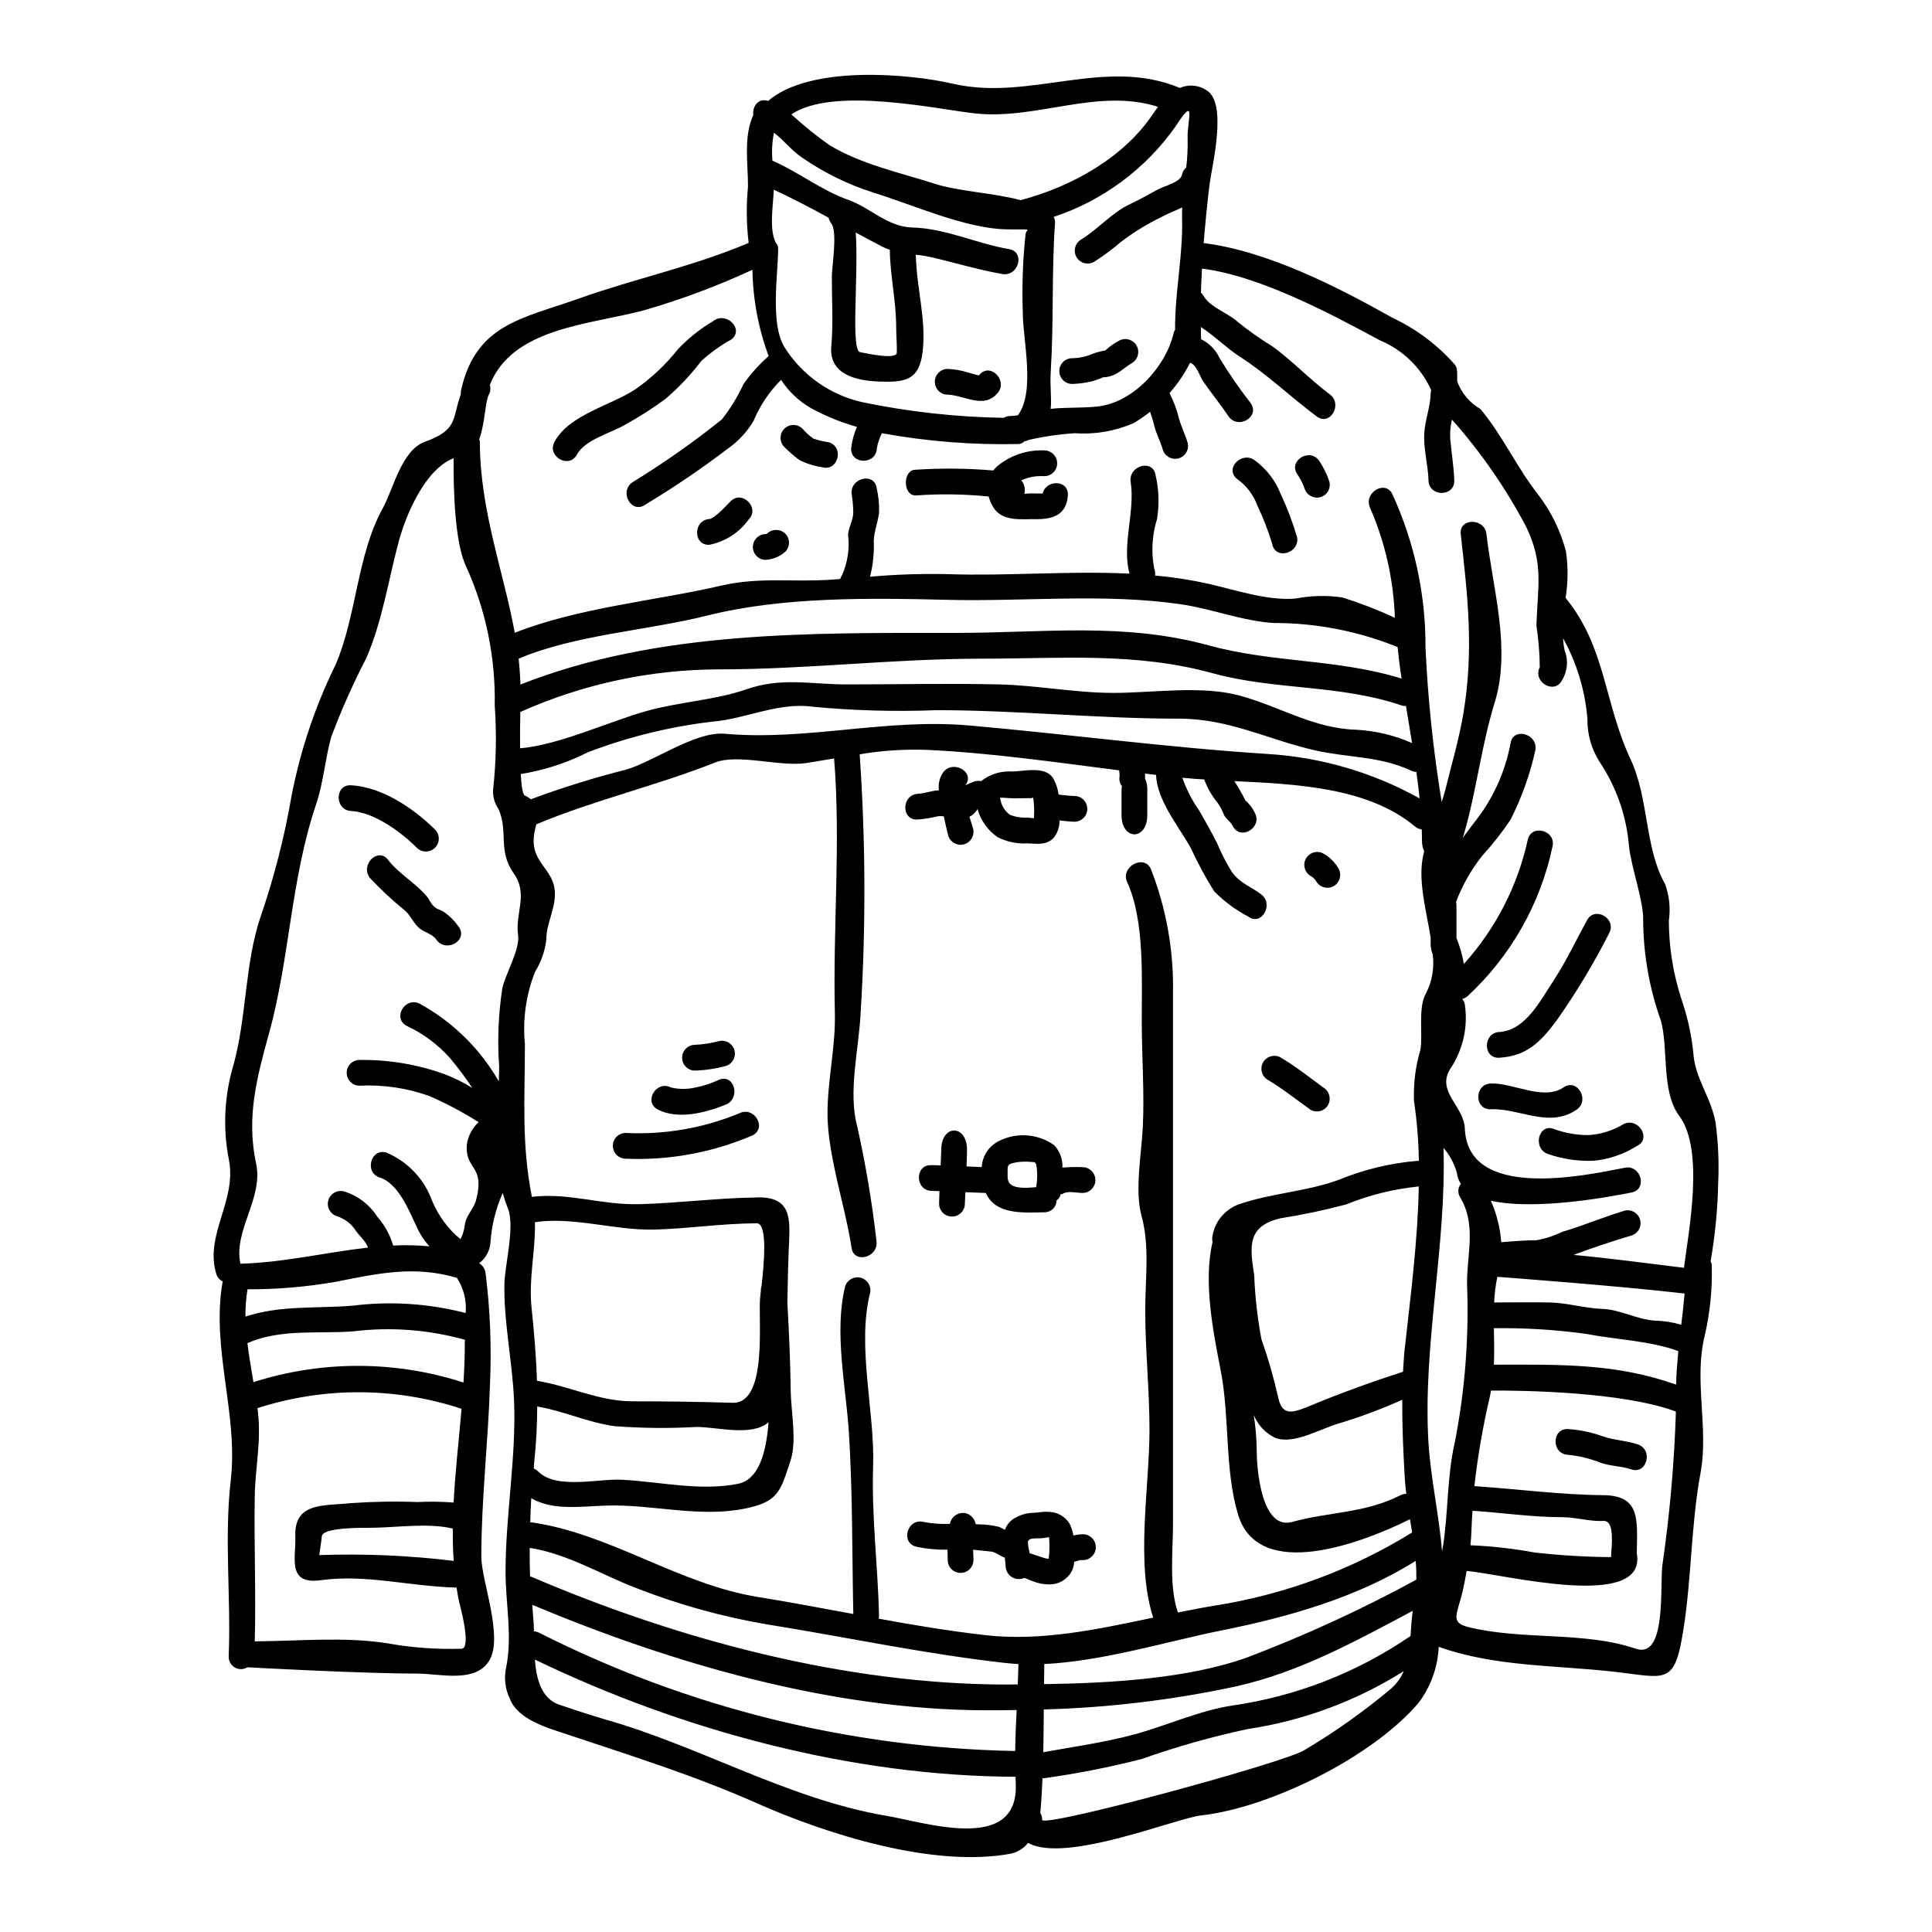 <?xml version="1.0" encoding="UTF-8"?>
<!-- Uploaded to: SVG Find, www.svgfind.com, Generator: SVG Find Mixer Tools -->
<svg fill="#000000" width="800px" height="800px" version="1.1" viewBox="144 144 512 512" xmlns="http://www.w3.org/2000/svg">
 <g>
  <path d="m592.72 422.71c-0.527-4.805-1.594-9.531-3.176-14.098-2.164-6.68-3.269-13.66-3.281-20.684 0.473-3.266 0.121-6.594-1.023-9.688-5.391-9.52-4.262-22.66-9.109-33-7.137-15.258-6.488-29.625-17.234-42.797 0.664-4.078 0.699-8.234 0.098-12.324-1.426-5.418-3.906-10.5-7.301-14.957-5.867-7.477-9.383-15.594-15.352-22.762h0.004c-2.828-1.625-5-4.184-6.141-7.234-0.137-0.957 0.238-3.344-0.547-4.406-4.582-5.266-10.215-9.52-16.531-12.488-14.57-8.184-33.23-17.77-50.152-19.852 0.445-5.324 0.961-10.629 1.574-15.598 0.613-4.723 4.848-21.602-0.82-24.91v-0.004c-2.094-1.387-4.75-1.617-7.055-0.613-20-8.293-39.723 3.582-60.062-1.094-11.91-2.731-37.949-4.984-49.043 4.539-2.629-0.887-4.231 1.539-3.938 3.754-2.625 5.633-1.402 12.867-1.402 18.895h0.004c-0.488 4.984-0.43 10.008 0.168 14.98-14.562 6.211-30.094 9.445-44.871 14.707-15.117 5.391-27.508 6.758-31.398 24.574-0.031 0.27-0.031 0.547 0 0.816-2.391 6.488-0.613 9.387-9.488 12.594-6.277 2.25-8.395 12.559-11.191 17.609-6.824 12.285-6.93 28.527-12.523 41.496v0.004c-5.449 11.082-9.387 22.848-11.707 34.98-1.875 10.82-4.609 21.473-8.184 31.855-4.199 12.426-3.621 26.418-7.172 39.246-2.457 8.234-2.856 16.941-1.156 25.363 1.969 10.629-6.488 19.723-3.414 29.914v-0.004c0.254 0.914 0.887 1.672 1.738 2.082 0 0.035 0 0.066-0.035 0.066-3.106 17.68 4.199 34.984 2.148 52.695-1.77 15.492 0.105 31.262-0.543 46.617v0.004c-0.035 1.191 0.586 2.312 1.621 2.91 1.031 0.598 2.312 0.582 3.328-0.047 3.688 0.203 31.262 1.672 45.082 1.672 5.938 0 15.426 2.66 19.078-3.543 3.719-6.348-2.152-21.09-2.152-27.438 0-15.258 1.812-30.41 2.285-45.527v0.004c0.453-9.891 0.066-19.801-1.156-29.625-0.141-1.086-0.77-2.055-1.707-2.625 1.766-1.328 2.863-3.359 3.004-5.566 0.301-4.5 1.398-8.914 3.242-13.035 0.379 1.379 0.836 2.734 1.367 4.062 1.945 4.809-0.855 15.219-0.922 20.074-0.172 10.309 2.148 20.684 2.559 30.988 0.613 14.812-2.254 30.203-2.254 45.184 0 8.566 1.848 16.859 0.176 25.324-0.645 2.84-0.297 5.816 0.984 8.434 2.152 5.492 9.898 7.644 14.816 9.281 17.23 5.766 33.852 10.922 50.543 18.324 18.43 8.191 46.758 17.23 67.332 13.414 1.832-0.387 3.473-1.402 4.641-2.871 9.73 5.566 39.215-6.555 45.801-7.269 18.398-2.047 45.594-15.562 57.711-29.895l-0.004 0.004c3.219-4.289 5.066-9.453 5.289-14.812 0.035 0.035 0.035 0.035 0.07 0.035 14.672 5.254 30.883 4.844 46.137 6.551 14.094 1.574 16.281 3.894 18.633-11.055 2.188-13.648 2.016-27.816 4.539-41.531 2.254-12.082-1.875-24.641 1.18-36.688l0.004-0.004c1.363-6 1.969-12.145 1.809-18.297 0.008-0.406-0.098-0.805-0.305-1.156 1.199-6.922 1.871-13.93 2.012-20.953 0.23-5.246 0.004-10.5-0.684-15.703-1.336-7.336-5.539-11.668-5.941-18.902zm-133.99-242c0.066 2.578-0.059 5.156-0.371 7.715-0.578 0.445-0.965 1.09-1.094 1.809-0.344 2.016-4.508 3.008-6.113 3.82-2.488 1.301-4.914 2.754-7.477 3.938-4.949 2.254-8.66 6.758-13.277 9.555-1.543 0.988-2.035 3.019-1.109 4.606 0.922 1.586 2.934 2.156 4.555 1.301 2.539-1.609 4.957-3.402 7.234-5.363 3.277-2.488 6.789-4.652 10.48-6.461 1.703-0.922 3.785-1.738 5.731-2.66-0.031 0.855-0.031 1.703-0.031 2.559 0.305 10.207-1.914 19.68-1.848 29.863l0.004-0.004c-0.191 0.281-0.324 0.594-0.395 0.922-2.18 9.113-10.816 18.398-20.168 19.422-4.129 0.445-8.266 0.168-12.391 0.613h-0.027c0.34-2.594-0.238-5.43 0.031-10.031 0.824-12.988 0.207-26.211 1.129-39.246v-0.004c0.051-0.551-0.082-1.102-0.371-1.574 13.035-4.324 24.344-12.707 32.273-23.926 5.727-8.863 3.066-1.457 3.234 3.148zm-56.172-6.637c16.316 1.707 32.355-6.859 48.328-1.77-0.445 0.613-0.887 1.227-1.297 1.844-7.781 11.641-21.57 19.316-35.086 22.898-7.402-1.969-16.383-2.285-22.863-4.367-9.418-3.039-19.215-5.051-27.75-10.172-3.566-2.508-6.961-5.242-10.168-8.191 11.094-7.527 38.797-1.316 48.836-0.242zm-38.258 61.723c-0.645 7.336 6.383 9.078 12.594 9.316 6.93 0.273 10.719-0.309 11.602-7.848 1.027-8.57-1.535-16.316-1.805-25.77 1.445 0.156 2.879 0.395 4.297 0.715 6.215 1.438 12.324 3.309 18.633 4.406 4.301 0.75 6.144-5.836 1.812-6.59-8.602-1.469-16.754-5.492-25.586-5.731-6.691-0.172-11.23-5.289-17.062-7.34-7.086-2.488-13.105-7.336-20.074-10.371v-0.004c-0.223-2.473-0.09-4.969 0.395-7.406 2.629 1.969 4.609 4.676 7.406 6.555 5.824 4.039 12.219 7.18 18.977 9.316 10.27 3.172 24.332 9.488 35.031 9.727 7.812 0.168 5.512-0.477 5.254 1.367v-0.004c-0.734 6.914-0.973 13.871-0.715 20.82 0 7.133 3.379 20.781-1.297 27.094-0.699 0.121-1.406 0.188-2.117 0.203-0.578 0.012-1.145 0.176-1.637 0.48-12.512-0.203-24.977-1.578-37.234-4.098-8.648-1.867-16.18-7.144-20.887-14.637-3.754-6.18-1.777-18.77-1.672-25.699v-0.48c0-0.551-0.223-1.078-0.613-1.465-1.844-3.684-0.684-9.84-0.547-14.09 4.918 2.281 9.762 4.809 14.535 7.438 0.129 0.555 0.371 1.078 0.719 1.535 1.707 2.184 0.137 11.414 0.137 14.129-0.008 6.109 0.402 12.352-0.145 18.43zm6.488-30.168c2.363 1.262 4.723 2.559 7.066 3.754h-0.004c0.637 0.316 1.293 0.59 1.969 0.816 0.039 6.691 1.676 13.547 1.676 20.441 0 2.219 0.238 4.574 0.168 6.793-0.066 2.016-8.02 0.203-9.727-0.102-2.551-0.48-0.367-20.273-1.152-31.707zm-161.22 294.31c8.805-3.852 18.668-2.422 27.945-3.106 9.945-1.234 20.035-0.48 29.688 2.219 0 0.309-0.031 0.613-0.031 0.922 0.031 3.414-0.137 6.894-0.34 10.406-18.09-5.848-37.559-5.883-55.668-0.098-0.57-3.449-1.184-6.894-1.594-10.344zm56.754 80.988c-6.652 0.211-13.312-0.281-19.863-1.469-11.16-1.703-22.285-0.613-34.949-0.477 0.344-12.664-0.203-25.426 0-38.258 0.105-7.918 1.742-14.301 0.855-22.457-0.031-0.375-0.102-0.746-0.133-1.09v-0.004c17.594-5.676 36.535-5.617 54.09 0.172-0.715 8.227-1.672 16.59-2.113 24.848-3.168-0.25-6.352-0.297-9.527-0.137-5.973-0.223-11.953-0.121-17.914 0.305-6.856 0.75-14.879-0.344-14.504 8.805 0.207 5.598-2.316 12.867 6.758 11.602 11.914-1.637 23.242 1.605 35.973 1.969 0.203 1.262 0.395 2.559 0.684 3.785 0.066 0.359 3.41 12.238 0.645 12.406zm-2.078-23.277c-11.82-1.438-23.734-1.949-35.633-1.535 0.238-1.672 0.648-4.504 0.684-4.949 0.066-2.457 11.09-2.285 12.664-2.285 6.789 0 15.324-1.398 22.043 0.203-0.035 2.867 0.031 5.734 0.242 8.566zm-26.723-67.641c-9.762 0.82-19.215-0.168-28.465 2.902v-0.004c-0.039-2.422 0.145-4.844 0.543-7.234 7.801 0.031 15.59-0.629 23.277-1.965 11.363-2.25 20.992-4.402 32.219-1.059 1.781 2.762 2.598 6.039 2.32 9.316-9.754-2.531-19.895-3.195-29.895-1.957zm43.785-98.152c0.512 3.688-3.242 10.066-4.164 13.926-1.07 6.883-1.355 13.867-0.855 20.816 0 1.336-0.066 2.629-0.098 3.961-4.961-8.637-12.199-15.746-20.926-20.547-3.938-2.012-7.367 3.856-3.449 5.871h0.004c4.394 2.059 8.32 4.996 11.535 8.633 2.074 2.488 4.012 5.086 5.801 7.781-2.363-1.469-4.871-2.703-7.477-3.684-7.184-2.562-14.766-3.824-22.387-3.719-1.887 0-3.414 1.527-3.414 3.41 0 1.887 1.527 3.414 3.414 3.414 6.273-0.312 12.547 0.613 18.461 2.727 4.531 1.969 8.902 4.289 13.074 6.934-1.621 1.512-2.699 3.516-3.074 5.699-0.715 7.168 4.953 5.422 2.391 15.016-0.645 2.363-2.695 4.059-2.969 6.586h-0.004c-0.148 1.285-0.531 2.535-1.125 3.688-0.395-0.344-0.789-0.684-1.227-1.027-3.019-2.856-5.332-6.371-6.758-10.27-2.219-5.227-6.379-9.387-11.605-11.605-4.195-1.336-5.973 5.285-1.805 6.586 4.844 1.535 7.644 8.566 9.625 12.73 0.855 2.023 2.055 3.891 3.539 5.508-3.195-0.305-6.414-0.375-9.621-0.203-0.828-2.84-2.273-5.465-4.231-7.68-2.062-3.223-5.211-5.594-8.875-6.691-1.793-0.43-3.602 0.641-4.09 2.418-0.488 1.777 0.52 3.621 2.281 4.168 2.113 0.668 3.918 2.074 5.086 3.961 0.789 1.125 2.754 2.867 3.148 4.367-11.23 1.262-22.562 3.992-33.785 4.266-1.969-8.605 6.109-17.406 4.16-26.449-2.656-12.254 0.137-22.762 3.414-34.605 5.512-19.934 5.769-41.055 12.527-60.852 1.844-5.461 2.363-11.977 3.938-17.641h-0.004c2.684-7.164 5.793-14.164 9.32-20.953 4.266-9.84 5.867-20.816 8.66-31.16 1.812-6.621 6.824-18.836 14.473-21.805-0.07 7.477 0.199 22.527 3.414 28.906l-0.004-0.004c5.164 11.48 7.719 23.965 7.481 36.551 0.531 7.492 0.387 15.023-0.441 22.488-0.082 1.785 0.422 3.543 1.434 5.016 2.695 6.012-0.277 10.891 4.027 17.031 3.977 5.621 0.324 10.5 1.18 16.438zm222.21-54.469c-11.414-0.273-20.578-6.297-31.223-9.113-10.105-2.66-22.867-0.648-33.207-0.648-10.137 0-20.133-2.012-30.273-2.25-13.445-0.309-26.926 0-40.371 0-9.387 0-17.32-1.945-26.516 1.262-8.191 2.867-17.988 3.379-26.52 5.766-9.52 2.629-23.375 9.082-33.578 9.898-0.035-3.383 0-6.828 0.066-9.625l-0.004 0.004c16.578-7.414 34.531-11.262 52.691-11.297 23.246 0 46.316-2.832 69.691-2.832 20.859 0 40.648-1.773 61.09 3.856 16.531 4.539 33.648 2.938 50.062 8.535 0.379 0.125 0.781 0.168 1.18 0.133 0.547 3.309 1.062 6.59 1.609 9.84-4.644-2.051-9.625-3.246-14.699-3.527zm15.84 11.16c0.34 2.394 0.613 4.746 0.855 7.035h-0.004c-12.383-6.898-26.16-10.922-40.309-11.777-26.488-1.703-52.527-5.207-78.98-7.543-22.215-1.969-43 4.129-64.91 2.184-7.781-0.68-19.18 7.644-26.277 9.555l0.004 0.004c-8.488 2.148-16.855 4.758-25.062 7.812-0.469-0.41-1-0.742-1.574-0.988-0.578-0.273-0.922-2.559-1.09-5.699 6.191-0.996 12.188-2.941 17.785-5.769 10.621-4.062 21.703-6.789 33-8.121 8.973-0.75 17.34-5.188 26.547-3.961v0.004c10.91 1.043 21.879 1.348 32.828 0.918 21.508 0 42.73 2.25 64.301 2.25 13.383 0 23.547 5.566 36.172 8.43 8.66 1.945 17.098 1.469 25.355 5.359l0.004 0.004c0.422 0.199 0.879 0.305 1.348 0.305zm-55.023-33.512c-22.527-6.18-43.859-3.309-66.891-3.309-38.734 0-79.211-0.648-115.52 13.684-0.07-2.32-0.238-4.609-0.477-6.859 15.082-6.379 34.125-7.438 50.027-11.434 19.863-4.984 43.035-4.672 63.547-4.16s41.465-1.773 61.773 1.156c8.328 1.18 16.383 4.473 24.797 4.984 11.238-0.012 22.379 2.156 32.793 6.383 0.203 2.012 0.445 4.059 0.715 6.109 0.105 0.75 0.238 1.5 0.344 2.25-16.773-5.254-34.113-4.137-51.105-8.805zm-85.488 310.16c-26.043-4.438-49.246-18.398-74.57-25.559-4.027-1.18-8.059-2.527-12.012-3.856-4.723-1.574-6.109-6.691-6.519-11.98 39.145 18.895 84.23 30.922 127.4 31.059 0.031 0.578 0 1.156 0.031 1.738 0.953 18.695-23.961 10.336-34.332 8.598zm34.191-17.164c-43.895-0.816-87.035-11.539-126.2-31.363-0.422-0.195-0.871-0.324-1.332-0.375-0.004-1.223-0.074-2.441-0.203-3.652-0.102-1.09-0.133-2.25-0.238-3.344 37.301 15.633 79.043 27.746 119.76 27.945 2.867 0 5.731 0 8.602-0.066-0.18 3.613-0.348 7.231-0.383 10.852zm0.684-17.648c-0.926 0-1.914 0.035-2.797 0.035-42.797 0-87.094-11.844-126.1-28.562-0.102-0.035-0.203-0.035-0.344-0.066-0.102-2.492-0.102-5.019-0.102-7.578 10.102 1.535 19.18 7.234 28.598 10.781 11.008 4.285 22.422 7.449 34.062 9.445 21.328 3.414 41.941 7.871 63.477 10.273 1.125 0.137 2.25 0.207 3.379 0.277-0.035 1.809-0.117 3.621-0.172 5.391zm99.039 1.027c-7.231 6.082-14.945 11.562-23.07 16.383-5.051 3.273-69.59 20.816-69.52 18.465h0.004c0.035-0.641-0.133-1.277-0.48-1.812 0.277-3.039 0.445-6.074 0.582-9.148 8.824-1.207 17.574-2.914 26.207-5.117 9.18-3.258 18.562-5.914 28.09-7.953 14.723-2.195 28.832-7.422 41.43-15.352-0.734 1.73-1.844 3.277-3.242 4.531zm5.051-13.859c-14.176 9.719-30.395 16.035-47.406 18.465-8.395 1.262-17.402 5.324-25.73 7.613-8.055 2.148-16.109 3.273-24.199 4.723 0.07-3.785 0.137-7.543 0.137-11.328h0.004c17.184-0.469 34.285-2.523 51.09-6.144 16.793-3.785 31.664-12.012 46.684-20-0.309 2.203-0.441 4.453-0.578 6.668zm-43.238 5.668c-15.527 5.598-36.211 6.859-53.887 7.086 0.031-1.77 0.031-3.543 0.066-5.32 15.629-0.75 32.691-6.043 46.996-8.91 17.574-3.512 36.039-8.734 51.43-18.43h-0.004c0.145 1.656 0.199 3.32 0.176 4.981-14.445 7.867-29.402 14.746-44.777 20.59zm41.723-82.113c-0.238 2.148-0.344 4.266-0.48 6.414-8.312 2.691-17.02 5.84-25 9.184-5.019 2.078-7.168 2.25-8.191-2.832l0.004-0.004c-1.16-5.062-2.606-10.059-4.332-14.957-1.055-5.586-1.695-11.242-1.914-16.926-1.125-7.477-2.047-12.988 6.894-15.121h0.004c5.883-0.918 11.715-2.148 17.473-3.684 6.066-2.469 12.457-4.059 18.973-4.723 0.094-0.008 0.188-0.031 0.273-0.066-0.277 14.43-2.188 29.098-3.688 42.711zm0.375 38.77h-0.004c-0.531 0.004-1.059 0.133-1.535 0.375-9.418 4.812-18.941 4.367-28.734 7.086-8.02 2.184-9.352-13.82-9.352-18.836l0.004-0.004c-0.031-3.188-0.297-6.371-0.789-9.52 1.074 2.668 3.106 4.832 5.699 6.074 4.984 1.914 12.391-2.66 16.961-3.852v-0.004c5.691-1.723 11.266-3.809 16.688-6.246-0.031 6.961 0.273 13.992 0.684 20.883 0.086 1.312 0.215 2.676 0.391 4.039zm3.719-117.57v0.004c-1.223 4.164-1.785 8.492-1.676 12.832 0 0.137-0.031 0.203-0.031 0.344v-0.004c0.809 5.367 1.254 10.781 1.332 16.211-0.102 0-0.172-0.066-0.309-0.066-7.141 0.59-14.148 2.269-20.785 4.981-8.66 3.238-18.105 3.516-26.891 6.652-3.723 1.465-6.336 4.863-6.793 8.84 0 0.367 0.035 0.734 0.105 1.094-2.496 10.441 0.168 23.75 2.148 33.957 2.422 12.254 1.023 26.176 4.57 38.086 5.391 18.258 33.141 7.578 45.598 1.367 0.199 1.18 0.375 2.363 0.578 3.516v-0.004c-15.977 9.875-33.762 16.469-52.316 19.387-3.242 0.512-6.488 1.18-9.762 1.812-2.387-6.926-1.301-16.281-1.301-23.41v-140.91l0.004-0.004c0.195-11.188-1.801-22.305-5.871-32.727-1.844-3.996-8.121-0.516-6.297 3.445 4.805 10.512 3.816 26.246 3.891 37.508 0.031 9.215 0.715 18.258 0.273 27.508-0.344 6.891-2.184 16.754-0.344 23.477 2.219 8.023 0.988 16.754 0.988 24.98 0 10.629 1.129 21.16 1.129 31.809 0 14.957-3.754 35.289 0.988 49.688-14.672 3.109-29.555 6.297-44.23 4.676-9.66-1.09-19.145-2.66-28.562-4.402 0.062-0.234 0.109-0.473 0.133-0.715-0.309-13.277-2.012-26.348-1.574-39.691 0.488-14.461-4.356-31.777-0.809-45.875 0.402-1.781-0.668-3.562-2.43-4.047-1.762-0.484-3.59 0.5-4.156 2.238-3.035 12.152 0.238 26.656 0.992 39.012 0.988 15.742 0.82 32.043 1.156 47.848-8.395-1.535-16.754-3.148-25.254-4.508-21.191-3.414-39.449-16.996-60.371-19.824 0.102-2.117 0.133-4.266 0.273-6.348 5.731 3.309 12.867 2.184 19.863 1.945 12.316-0.375 24.605 3.277 36.82 0.789 8.871-1.812 9.316-4.543 12.043-12.734 1.707-5.184 0.137-12.863 0.039-18.324-0.102-7.812-0.445-15.66-0.891-23.516 0.102-4.641 0.172-9.215 0.344-13.547 0.309-7.746 1.262-13.992-7.234-14.336l-1.23-0.008c-0.055 0.008-0.113 0.02-0.168 0.035-9.895 0.102-20.68 1.504-30.988 1.773-10.137 0.238-18.5-3.106-28.43-1.945-2.793-14.27-1.844-25.902-1.844-40.477v0.004c-0.633-6.496 0.281-13.047 2.668-19.121 1.605-2.594 2.629-5.508 3-8.535 0-4.297 2.281-7.816 2.281-12.152 0-7.199-7.371-8.121-5.254-17.098 0.137-0.441 0.207-0.887 0.309-1.332 15.09-6.363 32.047-10.289 47.367-16.383 6.07-2.422 17.199 1.18 24.125 0.137 2.527-0.395 5.019-0.82 7.441-1.227 1.805 22.316-0.344 44.98 0.203 67.398 0.234 8.941-1.949 17.746-1.949 26.723 0 11.02 4.676 24.367 6.383 35.598 0.648 4.328 7.199 2.492 6.59-1.812l0.004 0.004c-1.156-10.234-2.867-20.395-5.117-30.441-2.461-9.148 0.477-20.68 0.922-30.066 1.402-22.734 1.32-45.535-0.242-68.258 0-0.102-0.066-0.168-0.066-0.238 5.938-1.004 11.965-1.398 17.984-1.18 17.062 0.82 33.891 3.273 50.816 5.422 0.141 0.746 0.164 1.504 0.066 2.258 0.008 0.703 0.246 1.387 0.684 1.941-0.055 0.273-0.086 0.547-0.105 0.82v6.824c0 6.824 6.824 6.824 6.824 0l0.004-6.816c0.016-0.965-0.184-1.922-0.578-2.797 0-0.477 0-0.922-0.035-1.367 0.992 0.102 1.949 0.238 2.938 0.344 0.203 6.758 6.144 13.855 9.215 19.418l-0.004-0.004c1.816 3.938 3.879 7.758 6.18 11.434 2.641 2.688 5.684 4.941 9.02 6.688 3.519 2.66 6.894-3.277 3.449-5.871-2.793-2.113-5.562-2.902-7.777-5.938v-0.004c-1.5-2.414-2.801-4.945-3.894-7.57-1.469-2.938-3.07-5.769-4.723-8.637-1.902-2.699-3.418-5.652-4.5-8.77 0.191 0.039 0.387 0.059 0.582 0.066 1.668 0.168 3.445 0.309 5.219 0.395 0.82 2.254 2.019 4.356 3.543 6.211 0.715 1.027 1.301 2.141 1.742 3.309 0.645 1.094 1.668 1.637 2.285 2.832 1.969 3.938 7.871 0.477 5.867-3.449l0.004 0.004c-0.605-1.277-1.465-2.414-2.527-3.344-0.891-1.758-1.871-3.465-2.938-5.117 16.59 0.789 35.531 1.672 47.887 12.043 0.508 0.414 1.125 0.676 1.773 0.754 0.031 0.992 0.066 2.016 0.066 3.004l0.004-0.004c-0.016 0.965 0.18 1.922 0.578 2.801-0.168 0.715-0.34 1.402-0.441 2.047-1.059 6.414 1.02 13.824 2.148 20.75v1.707c-0.004 0.945 0.184 1.883 0.547 2.758 0.484 3.559-0.137 7.18-1.773 10.375-2.219 3.793-0.75 11.18-1.5 15.074zm-174.6 62.582v0.004c-0.082 0.277-0.129 0.566-0.141 0.855v0.133c-0.098 1.023-0.199 1.848-0.234 2.32-0.445 6.297 1.969 27.848-7.305 27.551-8.871-0.273-17.711-0.395-26.582-0.395-8.77 0-16.688-4.062-25.223-5.43-0.203-6.348-0.746-12.73-1.434-19.387-0.82-7.68 1.09-15.184 0.891-22.66 10.477-1.504 21.125 2.25 31.734 1.969 8.973-0.238 17.371-1.602 27.133-1.672 2.848 0.234 1.84 10.848 1.176 16.719zm1.879 36.004c-0.613 8.43-2.731 15.219-8.02 16.316-9.965 2.012-20.648-0.512-30.699-1.059-6.207-0.395-17.438 2.695-22.316-2.184h-0.004c-0.328-0.352-0.73-0.621-1.18-0.789 0.031-0.617 0.066-1.18 0.133-1.773 0.516-4.875 0.777-9.773 0.789-14.672 7.035 1.18 13.418 4.262 20.551 5.219h-0.004c7.207 0.543 14.438 0.613 21.648 0.203 5.637 0.008 14.645 2.621 19.113-1.254zm178.7 33.035c-0.066 0.395-0.137 0.82-0.203 1.23-0.789-9.625-3.039-19.559-3.621-29.012-1.5-25.898 4.812-52.008 3.996-77.98l-0.004 0.004c1.633 1.918 2.84 4.164 3.539 6.586 0.121 1.059 0.484 2.074 1.059 2.969-0.812 1.039-0.883 2.473-0.172 3.582 4.328 7.203 1.812 14.984 1.812 22.73 0.57 14.184-0.523 28.387-3.258 42.312-2.082 9.055-1.672 18.406-3.137 27.586zm58.188 4.746c-0.715 5.973 1.125 25.047-7.062 22.25-13.723-4.676-30.102-2.184-44.367-5.734-5.055-1.262-2.871-3.414-1.367-10.102 0.309-1.402 0.609-3.039 0.918-4.777 9.66 0.82 47.988 10.785 45.082-4.723 0.172-8.977 0.926-15.258-8.836-15.352-11.434-0.102-22.797-1.637-34.195-2.391l-0.004 0.004c0.91-8.078 2.301-16.094 4.164-24.008 0.102-0.445 0.133-0.891 0.238-1.332 8.02-0.035 34.809 0.273 49.004 5.562h0.004c-0.426 13.594-1.617 27.148-3.566 40.609zm-50.875-5.164c0.137-1.438 0.238-2.797 0.273-4.027 0.039-1.707 0.172-3.418 0.277-5.117 7.918 0.512 15.77 1.703 23.75 1.703 3.688 0 7.305 1.18 10.957 0.992 2.492-0.137 2.363 4.199 2.113 7.816-0.059 0.363-0.082 0.727-0.066 1.094 0.004 0.227-0.008 0.453-0.035 0.68-6.785-0.055-13.562-0.465-20.305-1.23-5.602-1.043-11.27-1.68-16.965-1.91zm54.504-42.578c-15.871-5.598-29.996-5.32-48.289-5.285 0.137-3.207 0.07-6.449 0-9.66h-0.004c8.172-0.113 16.34 0.387 24.438 1.5 7.477 1.469 17.375 1.879 24.438 4.574-0.277 2.969-0.516 5.941-0.582 8.871zm1.367-15.867v0.004c-2.277-0.664-4.629-1.031-7-1.094-4.723-0.273-9.215-2.969-13.957-3.106-4.473-0.137-9.383-1.637-13.922-1.703-4.742-0.07-9.352-0.035-14.707 0v-0.004c0.094-2.285 0.379-4.555 0.852-6.793 4.504 0.344 33.852 2.559 49.621 4.438-0.238 2.664-0.547 5.426-0.887 8.262zm0.715-15.086c-9.797-1.18-19.523-2.527-29.246-3.414 5.047-1.91 10.234-3.617 15.352-5.152v0.004c1.754-0.551 2.758-2.391 2.269-4.164-0.484-1.773-2.285-2.844-4.074-2.422-5.598 1.668-10.988 3.992-16.59 5.629h-0.004c-2.16 1.055-4.457 1.801-6.824 2.219-3.172 0-6.176 0.273-9.312 0.512-0.277-3.793-1.207-7.512-2.754-10.988 11.91 2.66 31.91-1.094 37.301-2.184 4.301-0.855 2.492-7.438-1.805-6.555-11.332 2.25-41.641 8.602-42.387-10.441-0.238-5.938-7.816-9.863-3.719-15.973h-0.004c3.188-4.828 4.531-10.645 3.789-16.383-0.031-0.711-0.293-1.395-0.754-1.945 0.535-0.121 1.027-0.383 1.434-0.75 11.41-10.566 19.27-24.406 22.488-39.621 1.023-4.266-5.562-6.109-6.555-1.812l0.004 0.004c-2.691 12.25-8.523 23.59-16.926 32.902-0.422-2.352-1.082-4.652-1.969-6.867v-8.711c-0.016-0.297-0.047-0.594-0.102-0.887 1.691-4.449 4.062-8.605 7.031-12.32 2.703-2.957 5.18-6.113 7.406-9.445 2.961-5.856 5.176-12.055 6.586-18.461 0.68-4.301-5.902-6.144-6.586-1.812-1.453 7.84-4.859 15.188-9.898 21.367-0.922 1.227-1.879 2.492-2.797 3.75h-0.004c0.148-0.367 0.273-0.742 0.375-1.121 3.277-11.266 4.578-23.344 8.09-34.676 4.477-14.336-0.547-30.41-2.148-44.711-0.477-4.328-7.301-4.363-6.824 0 1.879 16.688 3.484 30.754 0.715 47.441-1.18 6.957-3.148 13.613-4.844 20.469-0.238 0.988-0.578 2.016-0.922 3.039v-0.004c-2.223-13.516-3.652-27.152-4.289-40.84 0.078-14.035-2.914-27.922-8.77-40.68-1.879-3.957-7.781-0.34-5.902 3.621 3.992 9.211 6.215 19.09 6.559 29.125-4.519-2.102-9.172-3.902-13.926-5.391-4.082-0.598-8.238-0.504-12.289 0.27-7.133 0.715-15.867-2.184-22.863-3.82-4.769-1.074-9.602-1.828-14.469-2.254 0.086-0.637 0-1.281-0.242-1.875-0.824-4.367-0.566-8.867 0.754-13.109 0.637-3.879 0.5-7.844-0.395-11.668-0.68-4.328-7.238-2.492-6.59 1.844 1.23 7.816-2.391 16.621-0.309 24.301-16.039-0.789-32.316 0.68-48.289 0.133-6.828-0.148-13.664 0.078-20.469 0.684 0.785-3.098 1.121-6.297 0.988-9.488 0.07-2.559 1.125-4.984 1.402-7.543 0.074-2.191-0.145-4.383-0.645-6.519-0.719-4.328-7.305-2.492-6.59 1.812 0.25 1.562 0.383 3.141 0.395 4.723 0 2.082-1.301 3.938-1.371 6.008 0.43 3.59-0.117 7.231-1.574 10.543-0.215 0.328-0.387 0.684-0.512 1.059-0.715 0.07-1.434 0.137-2.184 0.172-10.371 0.746-19.008-0.789-29.383 1.602-17.676 4.062-37.711 5.801-54.676 12.488-3.004-16.449-9.25-32.453-9.25-50.645v0.004c-0.02-0.227-0.074-0.441-0.168-0.648 1.535-4.133 1.535-9.863 2.527-11.777v0.004c0.449-0.789 0.547-1.73 0.27-2.594 5.977-15.258 26.551-15.973 40.934-19.824l0.004-0.004c9.812-2.836 19.398-6.418 28.664-10.719 0.125 7.812 1.578 15.543 4.297 22.867-2.496 2.203-4.727 4.688-6.648 7.406-1.547 3.336-3.473 6.488-5.742 9.383-7.559 6.055-15.492 11.629-23.75 16.691-3.582 2.527-0.168 8.465 3.445 5.902 7.508-4.523 14.766-9.445 21.742-14.746 2.82-1.949 5.191-4.488 6.945-7.438 1.695-4.074 4.18-7.773 7.305-10.887 2.016 3.098 4.742 5.672 7.953 7.508 3.856 2.094 7.93 3.754 12.148 4.953-0.789 1.801-1.309 3.711-1.535 5.664-0.168 4.406 6.656 4.406 6.824 0 0.23-1.391 0.68-2.738 1.332-3.992 11.945 2.184 24.078 3.141 36.215 2.867 0.605-0.02 1.176-0.293 1.574-0.754 0.395-0.031 0.781-0.145 1.129-0.336 4.027-0.922 8.125-1.516 12.25-1.777 5.328 0.379 10.672-0.543 15.566-2.695 1.508-0.891 2.957-1.883 4.328-2.973 0.453 1.23 0.832 2.484 1.129 3.758 0.543 2.148 1.637 4.129 2.25 6.297h0.004c0.551 1.766 2.402 2.773 4.184 2.273 1.781-0.496 2.844-2.32 2.398-4.117-0.613-2.113-1.637-4.094-2.246-6.246-0.582-2.402-1.441-4.727-2.562-6.926 2.144-2.43 3.969-5.125 5.43-8.02 1.703 0.395 2.559 3.543 3.445 4.844 2.184 3.172 4.609 6.144 6.758 9.316 2.461 3.617 8.395 0.203 5.902-3.449v0.004c-2.996-3.84-5.766-7.852-8.293-12.012-1.016-2.18-2.754-3.941-4.918-4.984 0-0.031 0.035-0.031 0.035-0.066-0.066-1.023-0.035-2.082-0.035-3.148 0.172 0.137 0.395 0.277 0.582 0.414 3.414 2.285 6.242 5.188 9.66 7.402 7.371 4.723 13.48 10.715 20.469 15.902 3.543 2.629 6.926-3.273 3.449-5.867-5.289-3.938-9.863-8.836-15.223-12.73h-0.004c-3.195-1.953-6.254-4.109-9.164-6.465-2.527-2.363-7.406-3.891-9.082-6.926-0.18-0.309-0.41-0.586-0.684-0.82 0.07-2.117 0.137-4.231 0.277-6.383 15.184 1.883 33.891 11.844 47.164 19.012 6.031 2.512 10.887 7.219 13.578 13.172-0.062 0.211-0.105 0.43-0.133 0.648-0.035 3.719-1.469 7.086-1.707 10.816-0.234 4.129 1.023 8.363 1.125 12.492 0.137 4.402 6.961 4.402 6.828 0-0.105-3.688-0.75-7.336-1.059-11.02-0.105-1.719 0.043-3.441 0.445-5.117 7.668 8.641 14.27 18.172 19.656 28.391 4.777 9.898 3.035 15.871 2.727 26.215 0.562 3.648 0.859 7.332 0.891 11.02-1.969 3.894 3.891 7.371 5.902 3.449 1.461-2.387 1.715-5.32 0.688-7.918-0.227-1.059-0.363-2.129-0.414-3.211 3.637 6.574 5.836 13.844 6.449 21.332-0.07 4.074 1.07 8.078 3.277 11.504 4.441 6.672 7.109 14.363 7.75 22.352 0.613 5.699 3.938 14.605 3.75 19.621 0.062 9.027 1.645 17.98 4.676 26.488 2.082 7.234 0.035 18.801 4.879 25.289 6.746 8.969 2.477 30.676 1.25 40.262z"/>
  <path d="m559.54 529.53c3 0.305 5.941 1.027 8.738 2.152 2.594 0.887 5.391 0.82 7.984 1.707 4.164 1.469 5.938-5.156 1.812-6.59-3.004-1.023-6.211-1.09-9.215-2.117-2.996-1.094-6.133-1.754-9.32-1.969-4.398-0.18-4.398 6.644 0 6.816z"/>
  <path d="m574.32 441.86c-2.758 1.691-5.883 2.699-9.113 2.934-3.176 0.062-6.336-0.473-9.316-1.574-4.098-1.672-5.836 4.914-1.812 6.555h0.004c3.914 1.375 8.055 2 12.203 1.844 4.07-0.387 8-1.719 11.465-3.894 4.008-1.801 0.547-7.676-3.43-5.863z"/>
  <path d="m541.32 424.31c7.34-0.441 10.988-4.231 15.188-9.863h0.004c5.188-7.359 9.84-15.082 13.918-23.109 2.113-3.891-3.789-7.336-5.871-3.445-2.902 5.324-5.391 10.629-8.703 15.742-3.516 5.289-7.508 13.445-14.539 13.855-4.344 0.219-4.394 7.059 0.004 6.82z"/>
  <path d="m561.83 438.06c3.586-2.488 0.172-8.391-3.445-5.902-5.289 3.652-13.383-1.227-19.316-1.023-4.406 0.172-4.406 7 0 6.828 7.742-0.273 15.492 5.117 22.762 0.098z"/>
  <path d="m494.7 370.19c-1.625-0.879-3.648-0.309-4.582 1.285-0.93 1.59-0.43 3.637 1.133 4.617 0.695 0.359 1.27 0.918 1.641 1.602 0.988 1.543 3.016 2.031 4.594 1.105s2.144-2.934 1.277-4.547c-0.953-1.707-2.359-3.113-4.062-4.062z"/>
  <path d="m493.65 266.2c-2.394-3.648-8.293-0.234-5.871 3.449v-0.004c0.797 1.152 1.438 2.402 1.91 3.719 0.523 1.805 2.387 2.863 4.199 2.391 0.875-0.238 1.617-0.816 2.066-1.605 0.449-0.785 0.562-1.719 0.32-2.594-0.637-1.891-1.52-3.691-2.625-5.356z"/>
  <path d="m494.7 432.2c-3.75-2.731-7.371-5.633-11.363-7.984v-0.004c-1.625-0.875-3.648-0.309-4.582 1.285-0.93 1.594-0.43 3.637 1.133 4.621 3.992 2.363 7.613 5.258 11.363 7.949 1.621 0.957 3.707 0.43 4.676-1.18 0.93-1.637 0.383-3.715-1.227-4.688z"/>
  <path d="m476.65 266.09c-3.379-2.754-8.266 2.016-4.844 4.812v0.004c2.469 1.738 4.352 4.191 5.391 7.027 1.57 3.309 2.894 6.731 3.961 10.234 0.789 4.328 7.34 2.492 6.586-1.805h-0.004c-1.148-3.91-2.594-7.727-4.328-11.414-1.379-3.531-3.719-6.598-6.762-8.859z"/>
  <path d="m428.15 245.75c1.691-0.059 3.371-0.273 5.019-0.645 0.848-0.223 1.68-0.496 2.492-0.82 0.344-0.137 0.547-0.238 0.684-0.312h0.395c3.379-0.305 4.914-2.457 7.332-3.816 1.547-0.988 2.035-3.019 1.113-4.606-0.926-1.582-2.938-2.156-4.559-1.297-1.352 0.699-2.606 1.586-3.719 2.625-1.055 0.172-2.094 0.434-3.106 0.785-1.781 0.809-3.711 1.238-5.668 1.262-1.883 0.004-3.41 1.535-3.406 3.418 0.008 1.887 1.539 3.41 3.422 3.406z"/>
  <path d="m430.99 453.32c-1.812-0.086-3.625-0.051-5.43 0.102 0.094-2.191-0.691-4.328-2.18-5.934-4.309-3.062-9.957-3.484-14.676-1.098-2.637 1.32-4.371 3.953-4.539 6.898-1.18-0.07-2.559-0.102-4.027-0.172 0.066-1.672 0.133-3.207 0.133-4.402 0-6.824-6.824-6.824-6.824 0 0 0-0.066 1.738-0.168 4.129-0.887-0.035-1.738-0.066-2.527-0.066-4.402-0.102-4.266 6.723 0.137 6.824 0.684 0 1.367 0.035 2.082 0.066-0.031 1.18-0.07 2.32-0.102 3.309v0.004c-0.004 1.84 1.453 3.356 3.297 3.422 1.84 0.062 3.402-1.344 3.527-3.184 0.035-1.059 0.07-2.148 0.137-3.273 2.012 0.066 3.891 0.133 5.422 0.203 2.562 5.867 10.105 5.219 15.496 5.117h0.004c0.84 0.02 1.656-0.297 2.266-0.879s0.961-1.383 0.977-2.227c0.539-0.406 0.922-0.984 1.09-1.637 0.289-0.047 0.562-0.137 0.82-0.277 1.227-0.68 3.617-0.098 5.086-0.098 1.84-0.062 3.301-1.574 3.301-3.414 0-1.844-1.461-3.352-3.301-3.414zm-12.422 5.289c-2.629 0.238-6.043 0.48-7.168-1.227-0.582-0.922-0.309-2.527-0.375-3.543-0.07-1.434 0.922-1.5 2.285-1.805v-0.004c1.344-0.203 2.707-0.238 4.059-0.102 0.957 0.066 1.027 0.066 1.262 0.82h0.004c0.332 1.941 0.309 3.926-0.066 5.859z"/>
  <path d="m430.99 550.59c-0.855 0.008-1.703 0.125-2.527 0.344-0.188-1.102-0.531-2.172-1.023-3.176-1.23-1.961-3.391-3.137-5.699-3.106-1.297-0.102-2.793 0.238-4.129 0.273v-0.004c-1.504 0.062-2.977 0.465-4.301 1.18-1.398 0.66-2.481 1.852-3 3.312-0.512-0.289-1.039-0.551-1.574-0.789-1.758-0.422-3.555-0.637-5.359-0.648-0.277-0.035-0.547-0.035-0.824-0.066h0.004c-0.23-1.359-1.207-2.469-2.523-2.867-1.812-0.445-3.656 0.602-4.199 2.387-0.02 0.137-0.051 0.266-0.105 0.395-2.363 0.117-4.734-0.055-7.059-0.512-4.266-0.988-6.109 5.566-1.812 6.59 2.703 0.566 5.465 0.828 8.227 0.785 0.031 0.891 0.066 1.812 0.066 2.731 0 1.887 1.527 3.414 3.414 3.414 1.883 0 3.41-1.527 3.41-3.414 0-0.891-0.066-1.812-0.098-2.731 1.574 0.137 3.102 0.344 4.637 0.48 1.23 0.066 2.457 1.18 3.652 1.574h0.102c0.102 0.824 0.203 1.637 0.238 2.391h0.004c0.051 1.152 0.672 2.207 1.656 2.816 0.984 0.605 2.203 0.691 3.258 0.223 0.789 0.203 1.535 0.613 2.316 0.887l0.004-0.004c1.297 0.508 2.672 0.785 4.062 0.824 2.594 0.129 5.027-1.25 6.246-3.543 0.352-0.773 0.562-1.605 0.613-2.457 0.406-0.062 0.805-0.18 1.18-0.34 0.367-0.102 0.75-0.137 1.129-0.105 1.887 0.004 3.426-1.523 3.43-3.414s-1.527-3.426-3.414-3.43zm-9.082 6.484c-0.562-0.008-1.117-0.125-1.633-0.344-1.18-0.344-2.285-0.789-3.414-1.125-0.016-0.195-0.055-0.391-0.105-0.578-0.238-0.855-0.352-1.742-0.34-2.629 0.137-0.102 0.395-0.477 0.715-0.578l0.004-0.004c0.836-0.133 1.68-0.176 2.527-0.137 0.793-0.043 1.586-0.156 2.359-0.34v0.172c0.133 0 0.102 0.066 0 0.066 0.168 1.832 0.129 3.672-0.113 5.496z"/>
  <path d="m387.2 361.18c1.738-0.137 3.461-0.41 5.156-0.82 0.586-0.117 1.188-0.117 1.773 0 0.375 1.707 0.715 3.449 1.18 5.156h0.004c0.566 1.734 2.394 2.719 4.156 2.234 1.762-0.48 2.832-2.266 2.43-4.047-0.277-1.059-0.652-2.148-0.992-3.273 0.203-0.102 0.375-0.168 0.543-0.277 0.652-0.461 1.199-1.051 1.609-1.738 0.844 3.031 2.727 5.664 5.32 7.445 2.465 1.254 5.227 1.816 7.984 1.637 2.527 0.137 5.223 0.543 7-1.637 0.949-1.281 1.453-2.836 1.434-4.43 1.332 0.137 2.629 0.309 3.938 0.344h-0.004c1.887 0 3.414-1.531 3.414-3.414 0-1.883-1.527-3.414-3.414-3.414-1.398-0.035-2.797-0.203-4.195-0.375v0.004c-0.184-1.477-0.645-2.902-1.367-4.199-1.969-3.449-7.578-2.016-10.887-1.91-2.984-0.219-5.945 0.691-8.293 2.559-0.574-0.148-1.176-0.125-1.738 0.066-0.828 0.293-1.637 0.637-2.426 1.023 2.695-3.481-3.242-6.891-5.867-3.445-0.969 1.391-1.375 3.098-1.125 4.773-1.883 0.07-3.754 0.82-5.602 0.926-4.398 0.297-4.434 7.121-0.031 6.812zm21.984-5.801c0.613 0 1.574 0.102 2.18 0.133 1.879 0.102 2.562 0 5.977 0l-0.004 0.004c0.164-0.031 0.324-0.078 0.48-0.137 0.258 1.809 0.316 3.641 0.168 5.461-0.547-0.035-1.16-0.102-1.707-0.168v-0.004c-1.57 0.09-3.141-0.156-4.609-0.715-1.488-1.078-2.445-2.742-2.625-4.574z"/>
  <path d="m420.34 274.76c-0.172-0.004-0.344 0.012-0.512 0.035-0.957 0-1.879-0.066-2.867-0.035l-1.504 0.105h0.004c0.336-1.254 0.027-2.598-0.82-3.586 1.918-0.852 4.016-1.227 6.109-1.09 1.883 0 3.41-1.527 3.41-3.41 0-1.887-1.527-3.414-3.41-3.414-4.559-0.203-9.027 1.305-12.523 4.231-0.375 0.32-0.711 0.688-0.992 1.09-6.859-0.586-13.75-0.656-20.613-0.203-3.414 0-3.414 6.824 0 6.824 6.457-0.473 12.945-0.379 19.387 0.277 0.32 1.242 0.875 2.41 1.633 3.441 2.562 3.242 7.34 2.492 10.922 2.562 4.539 0.031 8.09-1.18 8.43-6.297 0.309-4.18-5.801-4.281-6.652-0.531z"/>
  <path d="m421.77 551.47c0.066 0.055 0.152 0.09 0.238 0.102v-0.066c-0.074-0.031-0.156-0.043-0.238-0.035z"/>
  <path d="m395.15 248.59c4.438 0.137 9.594 3.938 13.242-0.445 2.797-3.34-2.016-8.188-4.844-4.809l-0.066 0.133h-0.004c-0.219 0-0.438-0.035-0.648-0.102-0.824-0.203-1.637-0.48-2.457-0.715-1.699-0.504-3.453-0.801-5.223-0.891-1.883 0-3.41 1.527-3.41 3.414 0 1.883 1.527 3.414 3.41 3.414z"/>
  <path d="m363.65 261.21c-1.379-0.203-2.734-0.523-4.062-0.957-1.098-0.77-2.094-1.672-2.965-2.691-1.34-1.273-3.449-1.25-4.762 0.051-1.312 1.301-1.352 3.41-0.09 4.758 1.254 1.27 2.602 2.445 4.031 3.516 1.891 0.973 3.934 1.621 6.039 1.914 4.199 1.293 6.004-5.293 1.809-6.59z"/>
  <path d="m347.26 285.41c-0.133 0.082-0.285 0.129-0.441 0.133-1.844 0.062-3.301 1.574-3.301 3.414 0 1.844 1.457 3.352 3.301 3.414 1.953-0.094 3.82-0.855 5.285-2.152 1.316-1.332 1.316-3.477 0-4.809-1.355-1.301-3.492-1.301-4.844 0z"/>
  <path d="m339.96 439.02c-9.535 3.945-19.824 5.731-30.133 5.223-1.883 0-3.414 1.527-3.414 3.414 0 1.883 1.531 3.41 3.414 3.41 11.516 0.492 22.992-1.621 33.582-6.172 3.926-1.945 0.48-7.82-3.449-5.875z"/>
  <path d="m337.58 276.88c-0.953 0.957-1.875 1.969-2.867 2.871-0.465 0.422-0.953 0.816-1.465 1.18-0.359 0.246-0.734 0.461-1.129 0.648 0.203-0.102-0.066-0.07-0.238-0.035h0.137c-4.363 0.273-4.402 7.086 0 6.824v0.004c4.18-0.836 7.891-3.227 10.375-6.691 3.106-3.09-1.738-7.941-4.812-4.801z"/>
  <path d="m329.9 239.61c2.426-2.188 5.094-4.09 7.953-5.668 3.449-2.727-1.434-7.543-4.844-4.844-3.434 2.027-6.566 4.519-9.316 7.406-3.215 4.074-7.008 7.656-11.266 10.629-6.586 4.367-17.508 6.691-21.465 13.926-2.117 3.852 3.785 7.301 5.902 3.445 2.18-4.027 9.004-5.731 12.73-7.914l0.004-0.004c3.727-2.055 7.316-4.344 10.746-6.859 3.535-3.023 6.738-6.414 9.555-10.117z"/>
  <path d="m328.02 427.72c2.816-0.078 5.613-0.492 8.328-1.227 1.762-0.547 2.773-2.391 2.285-4.168s-2.301-2.848-4.094-2.418c-2.129 0.566-4.316 0.898-6.519 0.988-1.82 0.086-3.25 1.59-3.25 3.414 0 1.82 1.43 3.324 3.25 3.41z"/>
  <path d="m318.37 438.06c5.391 2.754 12.73 0.789 17.988-1.328 4.027-1.641 2.25-8.266-1.812-6.59v0.004c-2.082 0.988-4.285 1.699-6.555 2.117-2.039 0.438-4.148 0.414-6.18-0.07-3.918-2.016-7.367 3.891-3.441 5.867z"/>
  <path d="m261.75 385.75c-0.988-0.68-1.969-0.715-2.867-1.637-0.715-0.715-1.125-1.805-1.812-2.594-3.004-3.582-7.332-5.902-10.234-9.656-2.695-3.484-7.477 1.398-4.809 4.809h0.004c2.945 3.137 6.102 6.066 9.445 8.77 1.262 1.227 2.047 2.938 3.273 4.199 1.535 1.535 3.652 1.637 4.914 3.414 2.562 3.543 8.465 0.172 5.902-3.449-1.031-1.5-2.324-2.805-3.816-3.856z"/>
  <path d="m259.36 363.91c-5.664-5.629-14.094-11.363-22.316-11.809-4.406-0.234-4.367 6.59 0 6.824 6.176 0.344 13.277 5.598 17.473 9.797 1.34 1.273 3.449 1.25 4.758-0.055 1.312-1.301 1.352-3.41 0.086-4.758z"/>
 </g>
</svg>
